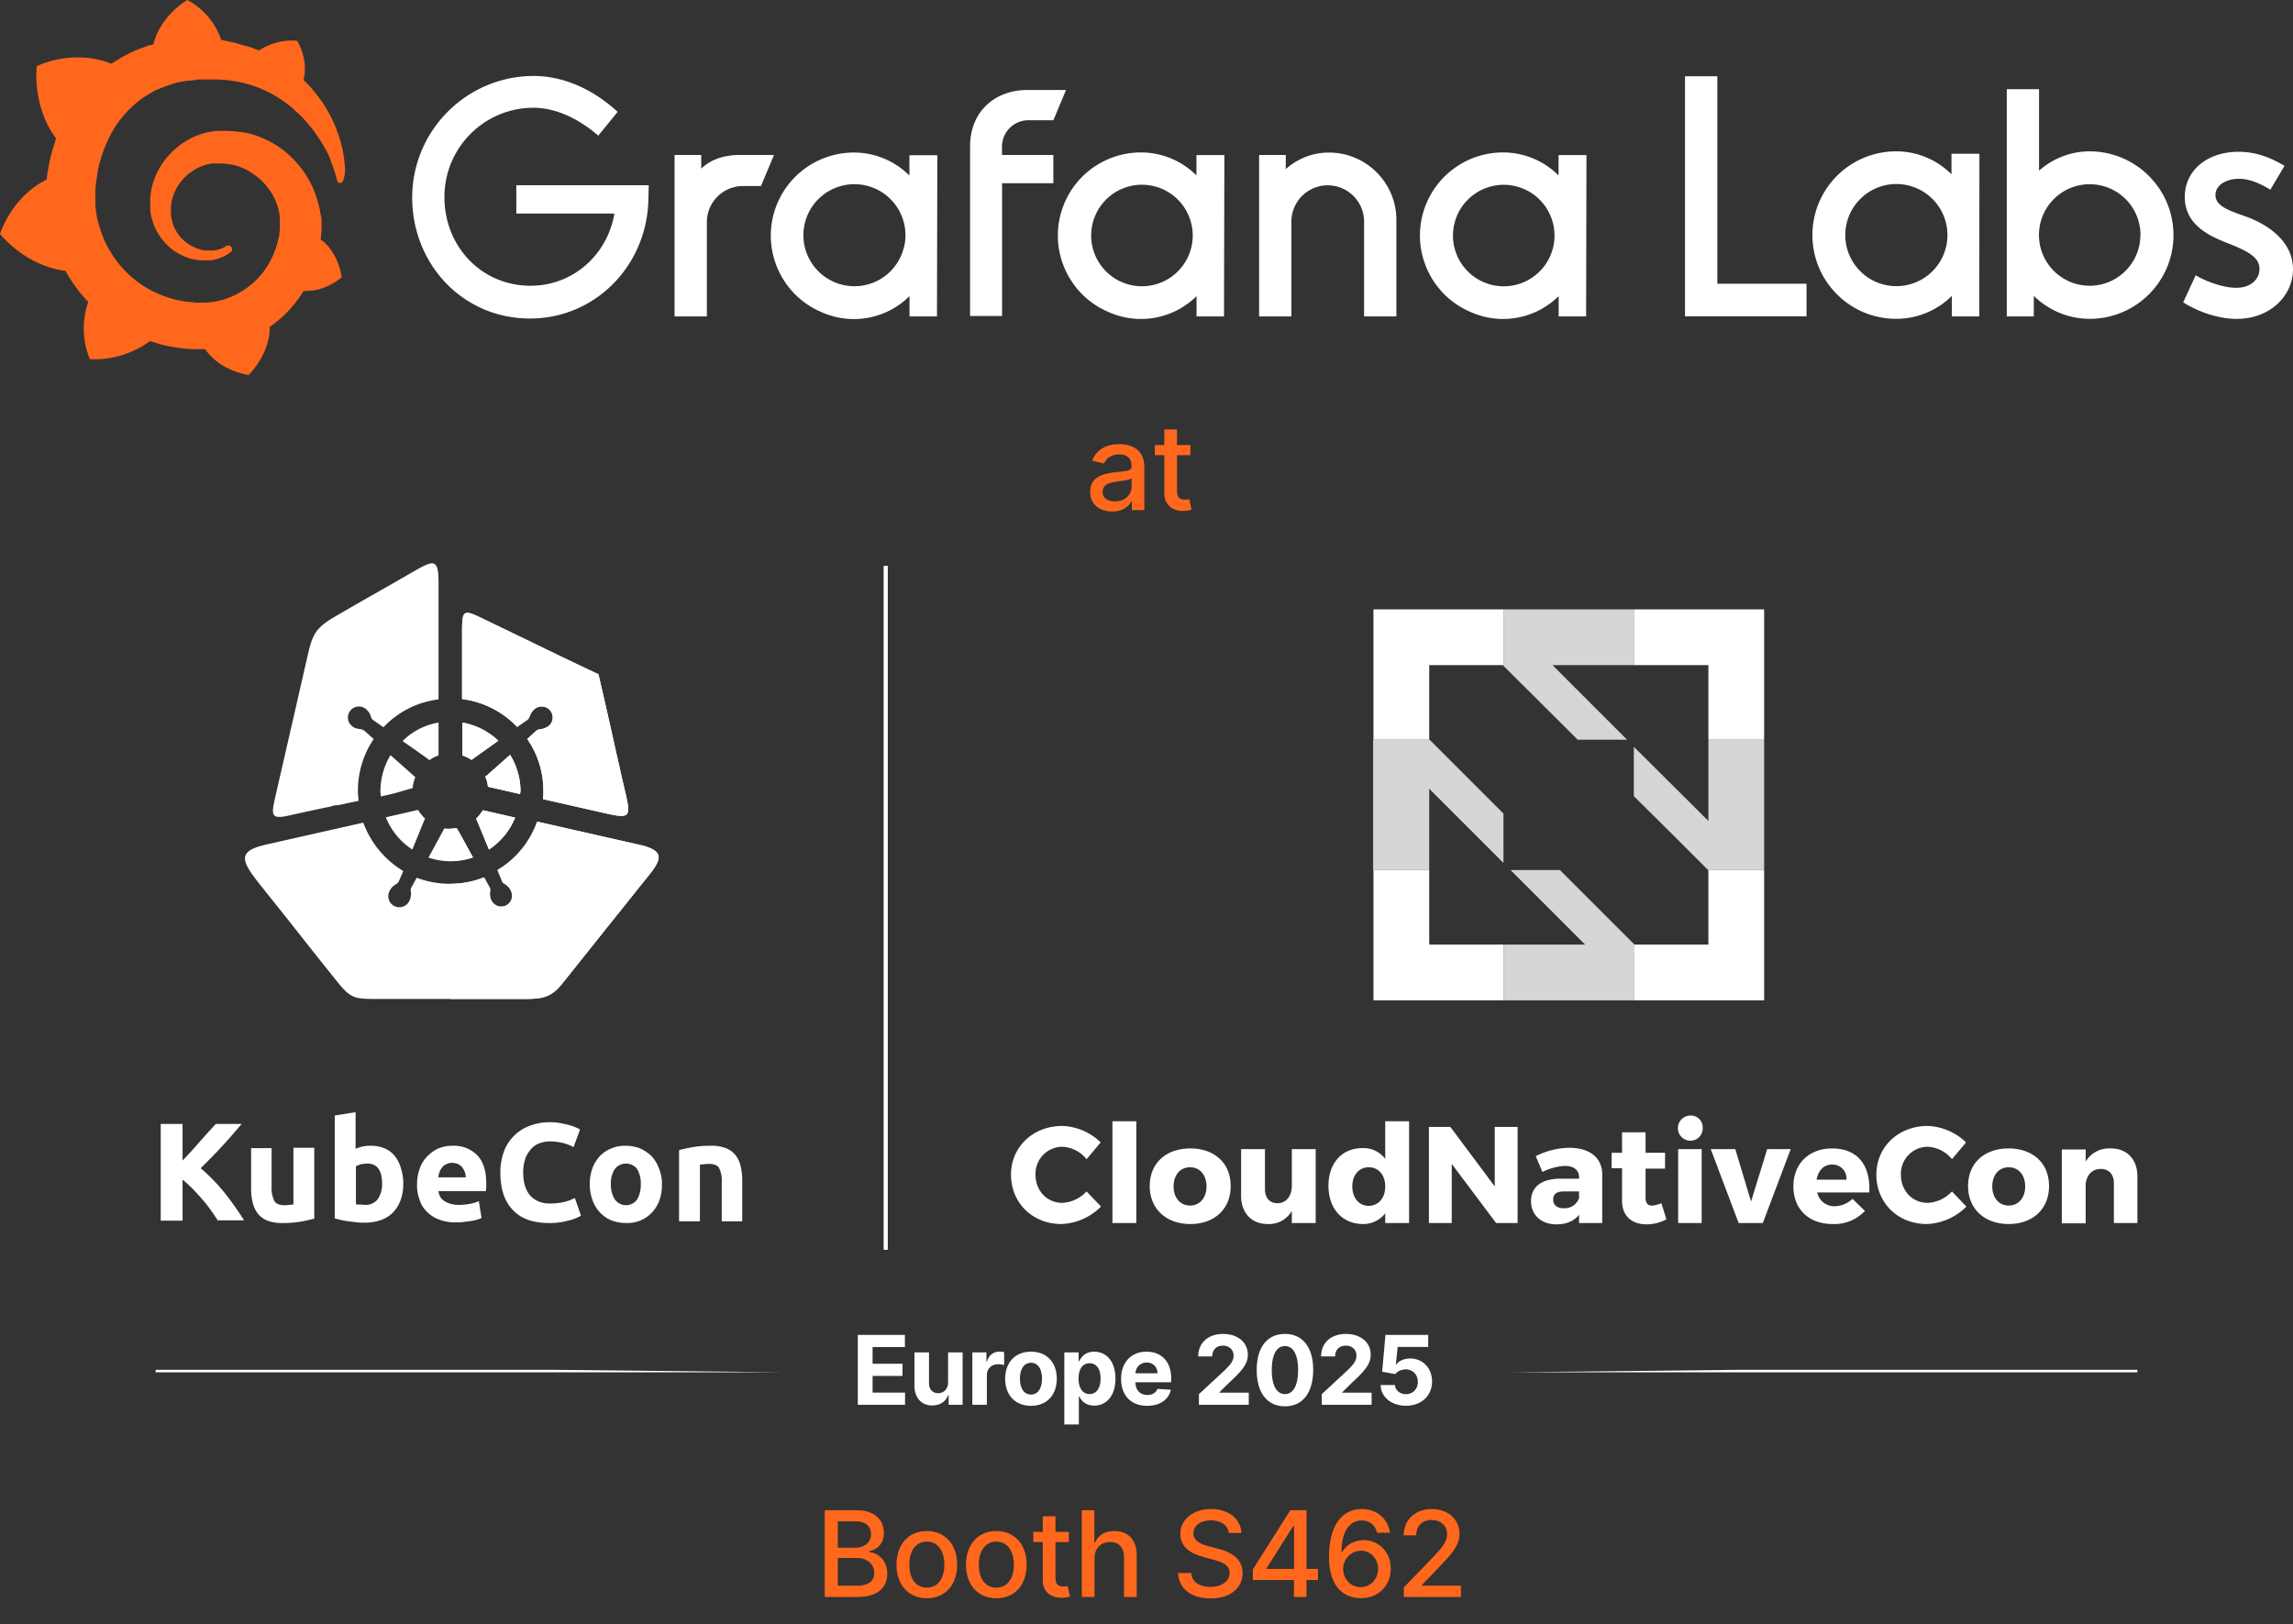 <svg xmlns="http://www.w3.org/2000/svg" width="501" height="355" fill="none"><rect width="100%" height="100%" fill="#333333" stroke="none"/><path fill="#FF671D" d="M180.2 349v-18.96h6.944c4.036 0 5.98 2.176 5.98 4.981 0 2.37-1.453 3.555-3.194 3.999v.185c1.879.102 3.935 1.759 3.935 4.694 0 2.907-1.991 5.101-6.397 5.101zm2.861-2.453h4.129c2.749 0 3.833-1.195 3.833-2.787 0-1.805-1.435-3.286-3.731-3.286h-4.231zm0-8.305h3.833c1.925 0 3.425-1.166 3.425-2.999 0-1.574-1.083-2.768-3.351-2.768h-3.907zm19.443 11.045c-4.009 0-6.629-2.935-6.629-7.332 0-4.425 2.62-7.36 6.629-7.36s6.628 2.935 6.628 7.36c0 4.397-2.619 7.332-6.628 7.332m.009-2.324c2.602 0 3.824-2.286 3.824-5.017 0-2.722-1.222-5.037-3.824-5.037-2.62 0-3.842 2.315-3.842 5.037 0 2.731 1.222 5.017 3.842 5.017m15.178 2.324c-4.009 0-6.629-2.935-6.629-7.332 0-4.425 2.62-7.36 6.629-7.36s6.628 2.935 6.628 7.36c0 4.397-2.62 7.332-6.628 7.332m.009-2.324c2.601 0 3.823-2.286 3.823-5.017 0-2.722-1.222-5.037-3.823-5.037-2.62 0-3.842 2.315-3.842 5.037 0 2.731 1.222 5.017 3.842 5.017m15.825-12.183v2.222h-2.916v7.823c0 1.601.806 1.898 1.704 1.898.444 0 .787-.084.972-.121l.5 2.287c-.324.12-.917.287-1.796.296-2.185.046-4.157-1.203-4.148-3.786v-8.397h-2.083v-2.222h2.083v-3.407h2.768v3.407zm5.615 5.777V349h-2.768v-18.96h2.731v7.054h.176c.666-1.536 1.999-2.499 4.212-2.499 2.925 0 4.869 1.814 4.869 5.36V349h-2.768v-8.712c0-2.083-1.138-3.295-3.045-3.295-1.972 0-3.407 1.296-3.407 3.564m29.334-5.536c-.204-1.75-1.75-2.768-3.925-2.768-2.333 0-3.805 1.194-3.805 2.805-.009 1.814 1.962 2.509 3.444 2.888l1.851.482c2.407.592 5.453 1.916 5.453 5.332 0 3.213-2.564 5.555-7.017 5.555-4.25 0-6.907-2.12-7.092-5.555h2.87c.167 2.065 2 3.046 4.203 3.046 2.435 0 4.203-1.222 4.203-3.074 0-1.685-1.564-2.351-3.592-2.888l-2.24-.611c-3.046-.824-4.935-2.37-4.935-5.009 0-3.268 2.917-5.443 6.722-5.443 3.851 0 6.536 2.203 6.619 5.24zm5.258 10.276v-2.315l8.193-12.942h3.527v12.831h2.509v2.426h-2.509V349h-2.731v-3.703zm9.008-2.426v-9.424h-.148l-5.861 9.276v.148zm14.545 6.388c-3.369-.028-6.924-2.12-6.915-9.1 0-6.592 2.749-10.378 7.156-10.378 3.388 0 5.749 2.185 6.184 5.184h-2.823c-.389-1.574-1.537-2.685-3.361-2.685-2.777 0-4.407 2.556-4.416 6.86h.139c.972-1.601 2.703-2.564 4.703-2.564 3.286 0 5.925 2.601 5.916 6.231.009 3.638-2.62 6.489-6.583 6.452m-.009-2.407c2.166 0 3.824-1.768 3.814-4.008.01-2.195-1.583-3.944-3.749-3.944-2.185 0-3.87 1.851-3.879 3.971 0 2.13 1.611 3.981 3.814 3.981m9.442 2.148v-2.074l6.416-6.647c2.037-2.157 3.037-3.36 3.037-5.036 0-1.889-1.463-3.074-3.389-3.074-2.046 0-3.36 1.333-3.351 3.37H306.7c0-3.462 2.592-5.758 6.138-5.758 3.573 0 6.054 2.333 6.054 5.379 0 2.12-.99 3.795-4.462 7.304l-3.768 3.944v.139h8.536V349z"/><path fill="#fff" d="M187.423 307v-15.273h10.291v2.663h-7.062v3.639h6.533v2.662h-6.533v3.647h7.092V307zm19.724-4.877v-6.578h3.177V307h-3.05v-2.081h-.119c-.515 1.343-1.753 2.23-3.475 2.23-2.305 0-3.871-1.633-3.878-4.31v-7.294h3.177v6.727c.007 1.35.783 2.192 1.983 2.192 1.141 0 2.193-.805 2.185-2.341m5.298 4.877v-11.455h3.08v1.999h.119c.418-1.417 1.47-2.163 2.752-2.163.321 0 .716.045 1 .112v2.819c-.299-.097-.903-.171-1.343-.171-1.402 0-2.431.969-2.431 2.379V307zm12.815.224c-3.475 0-5.638-2.379-5.638-5.907 0-3.549 2.163-5.921 5.638-5.921s5.638 2.372 5.638 5.921c0 3.528-2.163 5.907-5.638 5.907m.015-2.461c1.574 0 2.394-1.469 2.394-3.468s-.82-3.475-2.394-3.475c-1.603 0-2.424 1.477-2.424 3.475 0 1.999.821 3.468 2.424 3.468m7.269 6.532v-15.75h3.132v1.924h.142c.425-.932 1.342-2.073 3.258-2.073 2.514 0 4.639 1.954 4.639 5.892 0 3.833-2.036 5.898-4.646 5.898-1.85 0-2.812-1.066-3.251-2.021h-.097v6.13zm3.109-10.022c0 2.043.88 3.385 2.409 3.385 1.559 0 2.409-1.387 2.409-3.385 0-1.984-.835-3.349-2.409-3.349-1.544 0-2.409 1.305-2.409 3.349m14.98 5.951c-3.527 0-5.683-2.267-5.683-5.899 0-3.535 2.185-5.929 5.556-5.929 3.028 0 5.384 1.924 5.384 5.817v.873h-7.8v.007c0 1.708 1.007 2.759 2.595 2.759 1.059 0 1.879-.455 2.2-1.327l2.938.194c-.447 2.125-2.356 3.505-5.19 3.505m-2.543-7.107h4.81c-.007-1.365-.962-2.349-2.342-2.349-1.409 0-2.401 1.044-2.468 2.349M261.954 307v-2.327l5.437-5.033c1.387-1.335 2.132-2.171 2.132-3.386 0-1.342-.999-2.178-2.341-2.178-1.395 0-2.32.895-2.312 2.357h-3.065c-.008-2.998 2.192-4.915 5.399-4.915 3.274 0 5.437 1.872 5.437 4.52 0 1.737-.843 3.169-3.983 6.033l-2.229 2.185v.104h6.413V307zm18.796.336c-3.848-.008-6.182-2.939-6.167-7.957.007-5.004 2.334-7.861 6.167-7.861 3.826 0 6.175 2.864 6.167 7.861-.007 5.033-2.327 7.957-6.167 7.957m0-2.678c1.745 0 2.878-1.76 2.871-5.279 0-3.468-1.134-5.213-2.871-5.213-1.745 0-2.871 1.745-2.879 5.213-.007 3.519 1.126 5.279 2.879 5.279M288.8 307v-2.327l5.436-5.033c1.387-1.335 2.133-2.171 2.133-3.386 0-1.342-.999-2.178-2.342-2.178-1.394 0-2.319.895-2.312 2.357h-3.065c-.007-2.998 2.193-4.915 5.4-4.915 3.273 0 5.436 1.872 5.436 4.52 0 1.737-.843 3.169-3.982 6.033l-2.23 2.185v.104h6.413V307zm18.385.209c-3.162 0-5.466-1.887-5.526-4.527h3.132c.075 1.186 1.112 1.991 2.394 1.991 1.514 0 2.595-1.096 2.595-2.684 0-1.604-1.103-2.715-2.639-2.722-.903 0-1.813.395-2.282 1.029l-2.872-.515.724-8.054h9.337v2.64h-6.675l-.395 3.826h.089c.537-.753 1.693-1.313 3.036-1.313 2.751 0 4.795 2.103 4.787 5.027.008 3.087-2.304 5.302-5.705 5.302M141.654 44.099c-.554 14.286-11.818 25.51-25.843 25.51-14.818 0-25.754-11.995-25.754-26.458.038-14.613 11.845-26.465 26.458-26.553 6.528 0 12.966 2.817 18.434 7.847l-4.231 5.202c-4.148-3.616-9.173-6.1-14.203-6.1-10.736.038-19.415 8.756-19.41 19.493 0 10.936 8.202 19.41 18.789 19.41 9.428 0 16.848-6.882 18.345-15.789h-21.428v-6.178h28.932zM166.266 40.66h-3.97c-4.354.017-7.87 3.567-7.853 7.92v20.57h-7.054V33.866h5.823v3c1.941-1.94 4.935-3 8.318-3h7.581zM204.721 69.15h-6v-4.436a17.26 17.26 0 0 1-19.316 3.46c-9.211-3.96-13.471-14.635-9.511-23.852a18.15 18.15 0 0 1 16.72-10.986 17.15 17.15 0 0 1 12.085 5.024v-4.436h6.1zm-7.209-15.084c1.469-5.978-2.185-12.018-8.163-13.487-5.979-1.47-12.018 2.185-13.488 8.163s2.185 12.018 8.164 13.487c1.497.366 3.061.422 4.58.156a11.09 11.09 0 0 0 8.879-8.32zM218.924 31.926v1.94h11.225v6.173h-11.203v29.02h-6.993V32.015c0-7.764 5.546-12.35 12.522-12.35h8.447l-2.773 6.616h-5.674a5.786 5.786 0 0 0-5.551 5.646M267.433 69.149h-5.995v-4.436a17.27 17.27 0 0 1-19.316 3.438c-9.212-3.96-13.471-14.635-9.511-23.852a18.15 18.15 0 0 1 16.72-10.986 17.14 17.14 0 0 1 12.084 5.024V33.9h6.101zm-7.143-15.084c1.436-5.956-2.23-11.946-8.186-13.382-5.956-1.437-11.945 2.23-13.382 8.185-1.436 5.956 2.23 11.946 8.186 13.382a11.093 11.093 0 0 0 13.382-8.185M305.097 48.241V69.15h-7.06V48.24a7.941 7.941 0 0 0-15.877 0V69.15h-7.055V33.867h5.823v3.089a14.12 14.12 0 0 1 9.428-3.616c8.136 0 14.741 6.588 14.741 14.73zM346.551 69.149h-6v-4.436a17.27 17.27 0 0 1-19.316 3.438c-9.211-3.96-13.47-14.635-9.511-23.852a18.15 18.15 0 0 1 16.721-10.986 17.15 17.15 0 0 1 12.084 5.024V33.9h6.1zm-7.209-15.084c1.425-5.956-2.246-11.946-8.202-13.371s-11.946 2.246-13.371 8.202c-.2.826-.299 1.67-.305 2.518-.033 6.128 4.902 11.119 11.03 11.152a11.09 11.09 0 0 0 10.848-8.507zM394.711 69.143h-26.553V16.664h7.06V62h19.493zM432.461 69.15h-5.995v-4.498a17.2 17.2 0 0 1-12.167 5.024c-10.11 0-18.301-8.191-18.301-18.3s8.191-18.302 18.301-18.302c4.536 0 8.89 1.808 12.084 5.025V33.6h6.1zm-6.965-17.82c-.022-6.16-5.041-11.135-11.203-11.113s-11.135 5.041-11.113 11.203c.022 6.127 4.985 11.091 11.113 11.113 6.156.033 11.17-4.936 11.203-11.091zM474.885 51.42c-.022 10.072-8.185 18.235-18.256 18.257a17.4 17.4 0 0 1-12.262-5.03v4.503h-5.906V19.488h7.054v17.819a16.64 16.64 0 0 1 11.202-4.232c10.06.1 18.168 8.28 18.168 18.346m-7.209 0c.039-6.127-4.897-11.119-11.025-11.157-6.128-.04-11.119 4.897-11.158 11.025s4.897 11.119 11.025 11.158h.066c6.09-.012 11.031-4.936 11.07-11.025zM499.142 36.251l-3.083 5.202c-1.503-.882-4.059-2.379-6.882-2.379-2.646 0-5.119 1.32-5.119 3.527 0 2.38 2.734 3.328 6.267 4.587 5.645 1.94 10.67 5.823 10.67 11.646s-5.025 10.853-12.262 10.853c-4.409 0-8.818-1.764-11.729-3.616l2.734-5.912c2.03 1.237 5.912 2.734 8.818 2.734 3.532 0 5.118-2.118 5.118-4.143 0-2.384-2.218-3.793-7.054-5.645-3.532-1.414-9.267-3.793-9.267-10.06 0-5.906 5.03-9.877 11.735-9.877 3.882-.006 7.143 1.32 10.054 3.083"/><path fill="#FF671D" d="M75.328 36.075a25 25 0 0 0-.793-4.675 30.2 30.2 0 0 0-2.119-5.646 29.5 29.5 0 0 0-3.97-6 26 26 0 0 0-2.12-2.29c1.149-4.587-1.408-8.558-1.408-8.558a13.2 13.2 0 0 0-8.318 2.119c-.167-.1-.36-.16-.555-.178a12 12 0 0 0-2.251-.793c-.793-.177-1.586-.443-2.468-.704-.799-.177-1.664-.355-2.562-.554-.172 0-.261-.09-.439-.09A15.36 15.36 0 0 0 40.927 0c-6.178 3.882-7.32 9.35-7.32 9.35a1.5 1.5 0 0 1-.089.35l-1.059.243c-.444.178-.97.355-1.414.527s-.965.355-1.409.555c-.881.35-1.852.882-2.734 1.32-.881.554-1.763 1.059-2.556 1.591a.27.27 0 0 0-.178-.088c-8.557-3.267-16.143.615-16.143.615-.705 9.084 3.444 14.819 4.237 15.789-.178.555-.355 1.148-.555 1.664a47 47 0 0 0-1.409 6.35c0 .266-.088.62-.088.97C2.38 43.129 0 51.154 0 51.154c6.616 7.592 14.291 8.03 14.291 8.03a37.5 37.5 0 0 0 3.328 4.936c.527.62 1.059 1.236 1.663 1.852a17.64 17.64 0 0 0 .355 12.528 20.5 20.5 0 0 0 13.144-3.97c.704.265 1.497.443 2.218.703 2.252.577 4.559.932 6.882 1.06h2.928c3.439 4.94 9.54 5.645 9.54 5.645 4.325-4.586 4.586-9.084 4.586-10.054v-.444a29 29 0 0 0 2.562-2.024 25.7 25.7 0 0 0 4.497-5.296c.089-.172.26-.35.35-.555 4.852.266 8.318-3 8.318-3-.793-5.113-3.704-7.587-4.32-8.025h-.177a.09.09 0 0 1-.09-.088c0-.267.09-.616.09-.882 0-.555.088-1.06.088-1.664v-2.102a.8.8 0 0 0-.088-.444l-.09-.438-.088-.443a10.6 10.6 0 0 0-.35-1.664 22.5 22.5 0 0 0-2.534-6.183 22.6 22.6 0 0 0-4.148-4.942 19.4 19.4 0 0 0-5.202-3.327 16.8 16.8 0 0 0-5.734-1.586c-.97-.089-1.941-.178-2.912-.178h-1.563a8.6 8.6 0 0 0-1.503.178 15.7 15.7 0 0 0-5.38 2.024 18 18 0 0 0-4.142 3.533 16.3 16.3 0 0 0-2.651 4.436 15.3 15.3 0 0 0-1.054 4.764v2.29c.061.766.216 1.52.46 2.246a11.9 11.9 0 0 0 1.941 3.966 12.6 12.6 0 0 0 2.89 2.828 12.8 12.8 0 0 0 3.327 1.592c1.082.316 2.202.46 3.328.438h1.497c.177 0 .266-.09.355-.09s.26-.088.35-.088c.265-.089.443-.089.703-.172l1.326-.554c.41-.183.799-.422 1.148-.705.089-.088.177-.177.26-.177a.755.755 0 0 0 .09-1.148.73.73 0 0 0-1.054-.172c-.09 0-.178.083-.267.172-.316.166-.637.31-.97.444l-1.06.266c-.177 0-.354.083-.554.083H44.92a8.3 8.3 0 0 1-2.467-.704 9.3 9.3 0 0 1-2.29-1.498 8.5 8.5 0 0 1-1.77-2.218 9.6 9.6 0 0 1-.965-2.823 9 9 0 0 1-.089-1.497v-.765c0-.267.09-.555.09-.793a10.53 10.53 0 0 1 3.171-5.912q.6-.609 1.326-1.06c.466-.343.97-.637 1.497-.881a9.4 9.4 0 0 1 1.664-.616 6.1 6.1 0 0 1 1.763-.266h1.952l1.941.266c1.276.26 2.49.738 3.605 1.409a14.02 14.02 0 0 1 5.468 5.645 11.9 11.9 0 0 1 1.237 3.794c.072.316.1.643.089.97v2.119c0 .349-.09.704-.09 1.059-.016.355-.077.71-.176 1.054q-.136.534-.261 1.059-.298 1.08-.721 2.118a18.2 18.2 0 0 1-2.113 3.882 17.38 17.38 0 0 1-11.03 6.86c-.738.106-1.476.161-2.219.178h-1.137a5.8 5.8 0 0 1-1.236-.089c-1.58-.083-3.15-.35-4.67-.793a27 27 0 0 1-4.436-1.764 22.7 22.7 0 0 1-7.21-5.994 23.6 23.6 0 0 1-2.55-3.955 25.5 25.5 0 0 1-1.665-4.325 19.8 19.8 0 0 1-.793-4.587V42.16q.015-1.138.156-2.269c.088-.798.266-1.591.355-2.384.127-.777.299-1.542.526-2.29q.634-2.222 1.592-4.326a23 23 0 0 1 4.936-7.143c.554-.555 1.059-.97 1.591-1.409.516-.46 1.07-.876 1.664-1.236.527-.355 1.148-.705 1.764-1.06q.415-.276.881-.443a1.8 1.8 0 0 1 .438-.172c.09 0 .355-.178.444-.178a17 17 0 0 1 1.974-.726c.178-.089.355-.089.555-.178.2-.088.355-.088.555-.177l1.059-.266c.172 0 .35-.09.554-.09.206 0 .355-.082.555-.082s.355-.089.555-.089h.554c.178 0 .355-.089.555-.089.21.011.416-.022.615-.088.178 0 .444-.09.616-.09h4.436c1.304.056 2.601.2 3.882.439a26 26 0 0 1 6.971 2.296 29 29 0 0 1 5.507 3.699l.26.266.267.26c.178.178.444.356.616.555l.554.527.527.555c.71.793 1.325 1.497 1.941 2.29a39 39 0 0 1 2.912 4.498c.088.088.088.177.177.266.067.072.1.166.089.266l.266.527.26.554c.106.167.167.36.178.555.266.704.555 1.325.704 1.941q.484 1.298.793 2.645c.084.31.394.505.71.444.333.005.61-.26.616-.593v-.028a6.4 6.4 0 0 0 .333-3.261M242.999 111.791c-2.703 0-4.805-1.536-4.805-4.332 0-3.231 2.759-3.935 5.453-4.25 2.555-.296 3.592-.277 3.592-1.286v-.065c0-1.611-.916-2.546-2.703-2.546-1.861 0-2.898.972-3.305 1.981l-2.602-.593c.926-2.592 3.296-3.629 5.87-3.629 2.259 0 5.517.824 5.517 4.963v9.443h-2.703v-1.945h-.111c-.528 1.065-1.851 2.259-4.203 2.259m.602-2.222c2.305 0 3.647-1.536 3.647-3.221v-1.833c-.398.398-2.527.638-3.425.759-1.602.213-2.916.74-2.916 2.222 0 1.37 1.129 2.073 2.694 2.073m16.48-12.312v2.221h-2.917v7.823c0 1.602.806 1.898 1.704 1.898.444 0 .787-.083.972-.12l.5 2.286c-.324.121-.917.287-1.796.297-2.185.046-4.157-1.204-4.148-3.787v-8.397h-2.083v-2.221h2.083V93.85h2.768v3.407z"/><path fill="#fff" d="M148.373 251.349c.808-.22 1.762-.441 3.01-.661a21.7 21.7 0 0 1 3.816-.293 8.8 8.8 0 0 1 3.377.513c.83.322 1.564.853 2.128 1.542.54.69.916 1.493 1.101 2.349.24.985.363 1.995.367 3.009v9.101h-4.477v-8.587a6.13 6.13 0 0 0-.587-3.083q-.55-.88-2.202-.881a5.2 5.2 0 0 0-1.028.074c-.367 0-.66.073-.954.073v12.404h-4.551zm-8.367 7.413a6.1 6.1 0 0 0-.808-3.303 3.084 3.084 0 0 0-4.844 0 5.5 5.5 0 0 0-.881 3.303 5.9 5.9 0 0 0 .881 3.376 2.975 2.975 0 0 0 4.844 0 6.37 6.37 0 0 0 .808-3.376m4.624 0a10.3 10.3 0 0 1-.514 3.45 7.9 7.9 0 0 1-1.615 2.716 7.35 7.35 0 0 1-5.725 2.348 9 9 0 0 1-3.229-.587 7.4 7.4 0 0 1-2.496-1.761 7.6 7.6 0 0 1-1.615-2.716 10.43 10.43 0 0 1 0-6.9 8 8 0 0 1 1.615-2.642 7.2 7.2 0 0 1 2.496-1.688 7.5 7.5 0 0 1 3.156-.587 8.6 8.6 0 0 1 3.156.587 8.3 8.3 0 0 1 2.496 1.688 8 8 0 0 1 1.614 2.642 8.8 8.8 0 0 1 .661 3.45m-24.736 8.514c-3.449 0-6.092-.954-7.853-2.862-1.835-1.909-2.716-4.624-2.716-8.147a13.4 13.4 0 0 1 .807-4.698 9.49 9.49 0 0 1 5.725-5.578 11.9 11.9 0 0 1 4.331-.734c.813-.007 1.624.067 2.422.22a26 26 0 0 1 1.908.44q.711.221 1.395.514c.293.098.566.247.807.44l-1.394 3.817a9.2 9.2 0 0 0-2.275-.881 12 12 0 0 0-2.936-.367 6.9 6.9 0 0 0-2.129.367 4.4 4.4 0 0 0-1.835 1.175 7.1 7.1 0 0 0-1.321 2.055 9.7 9.7 0 0 0-.514 3.083c-.019.914.079 1.827.294 2.716a6.8 6.8 0 0 0 1.027 2.202 5.55 5.55 0 0 0 1.909 1.468c.88.373 1.833.548 2.789.513a13 13 0 0 0 1.835-.147c.498-.048.99-.146 1.468-.293q.561-.15 1.101-.367.42-.23.881-.367l1.321 3.817a9 9 0 0 1-2.863 1.101 14.2 14.2 0 0 1-4.184.513m-18.129-10.055a3 3 0 0 0-.22-1.101c-.127-.34-.3-.661-.514-.954a2.9 2.9 0 0 0-.881-.734 3.5 3.5 0 0 0-1.321-.294 2.5 2.5 0 0 0-1.321.294c-.35.133-.655.362-.881.66a3.4 3.4 0 0 0-.587 1.028c-.141.379-.24.773-.294 1.174h6.019zm-10.643 1.688c-.021-1.279.203-2.549.66-3.743a6.96 6.96 0 0 1 1.762-2.643 7.4 7.4 0 0 1 2.422-1.615 7.9 7.9 0 0 1 2.863-.513 7.14 7.14 0 0 1 5.431 2.055q1.983 2.092 1.982 6.165v.881c0 .294-.073.587-.073.808h-10.35a2.73 2.73 0 0 0 1.322 2.201c.928.56 1.999.84 3.082.808.813.003 1.624-.071 2.423-.22a9.2 9.2 0 0 0 1.981-.587l.588 3.669q-.463.221-.955.367a7.7 7.7 0 0 1-1.394.294c-.514.073-1.028.147-1.615.22q-.842.09-1.688.074a9.5 9.5 0 0 1-3.743-.661 6.95 6.95 0 0 1-2.643-1.762 6 6 0 0 1-1.541-2.642 8.4 8.4 0 0 1-.514-3.156m-3.01-.073a10.3 10.3 0 0 1-.587 3.449 8 8 0 0 1-1.614 2.643 7.1 7.1 0 0 1-2.643 1.688 10.4 10.4 0 0 1-3.523.587 16 16 0 0 1-1.761-.073l-1.762-.221a14 14 0 0 1-1.688-.293c-.514-.147-1.028-.22-1.395-.367v-22.46l4.55-.734v8a10.4 10.4 0 0 1 1.616-.514 6.9 6.9 0 0 1 1.761-.146 7.6 7.6 0 0 1 3.01.587 5.55 5.55 0 0 1 2.202 1.688 7.5 7.5 0 0 1 1.32 2.642c.367 1.138.54 2.329.514 3.524m-4.624-.147c0-2.936-1.1-4.404-3.23-4.404a9 9 0 0 0-1.394.147 8.5 8.5 0 0 0-1.1.44v8.294c.288.068.584.092.88.073.367 0 .734.074 1.101.074a3.27 3.27 0 0 0 2.79-1.248 5.76 5.76 0 0 0 .953-3.376m-14.826 7.633a33 33 0 0 1-3.01.661c-1.26.21-2.538.308-3.816.293a8.8 8.8 0 0 1-3.377-.513 5.17 5.17 0 0 1-2.128-1.542 6.3 6.3 0 0 1-1.101-2.348 12.5 12.5 0 0 1-.367-3.01v-8.955h4.477v8.368a6.66 6.66 0 0 0 .587 3.156c.367.661 1.101.954 2.202.954q.518.014 1.028-.073c.367 0 .66-.074.954-.074v-12.404h4.55zm-20.993.514c-.44-.661-.954-1.468-1.54-2.275a28 28 0 0 0-1.91-2.423c-.66-.807-1.394-1.541-2.128-2.348a27 27 0 0 0-2.202-1.982v8.955h-4.77v-21.139h4.77v8c1.248-1.321 2.496-2.642 3.743-4.11 1.248-1.395 2.423-2.716 3.524-3.89h5.651c-1.468 1.688-2.862 3.376-4.33 4.917-1.468 1.615-3.01 3.157-4.624 4.771a39.7 39.7 0 0 1 4.917 4.992 65 65 0 0 1 4.551 6.385H47.67z"/><path fill="#fff" fill-rule="evenodd" d="m85.837 173.471-2.642.587c0-.367-.074-.734-.074-1.101a15.2 15.2 0 0 1 2.202-7.927l5.138 4.551q.127.136.294.22a8.4 8.4 0 0 0-.587 2.422c-.147.073-.368.073-.514.147zm9.982-15.561v7.193a6.4 6.4 0 0 0-1.981 1.028c-.22-.147-.44-.367-.661-.514l-5.212-3.67a14.5 14.5 0 0 1 7.854-4.037m-35.745 16.588c2.495-10.936 4.624-20.184 7.12-31.121 1.1-4.918 1.834-6.239 6.312-8.808 6.165-3.596 10.79-6.165 17.396-9.982 4.11-2.349 4.917-2.202 4.917 2.863v25.396c-4.6.562-8.86 2.717-12.037 6.092l-2.202-1.542a1.06 1.06 0 0 1-.514-.734 3.57 3.57 0 0 0-1.174-1.761 2.402 2.402 0 0 0-3.01 3.743c.334.295.739.498 1.175.587.293.074.587.074.88.147.238.053.463.153.661.294l2.055 1.835a20.1 20.1 0 0 0-3.45 11.303c0 .734.074 1.468.147 2.202l-4.477.954q-.481-.013-.954.074l-.66.22c-2.937.587-5.873 1.248-8.882 1.908-4.037.955-4.184.147-3.303-3.67m40.957-9.395v-7.193a15.44 15.44 0 0 1 7.853 3.964l-5.651 4.037c-.074.073-.147.147-.221.147a8.2 8.2 0 0 0-1.981-.955m12.624 8.441-7.046-1.614a7 7 0 0 0-.587-2.202c.073-.074.147-.147.22-.147l5.211-4.624a15.34 15.34 0 0 1 2.276 8c-.065.189-.09.389-.074.587m-9.175-38.828c3.817 1.835 6.533 3.156 10.35 4.991 5.284 2.569 10.569 5.138 15.927 7.634 1.321 5.725 2.643 11.45 3.89 17.175.808 3.45 1.175 5.285 1.982 8.661 1.248 5.358 1.101 5.799-4.404 4.551l-13.579-3.083q.093-.878.074-1.761a19.68 19.68 0 0 0-3.523-11.377l1.908-1.762c.23-.194.51-.321.807-.367a3.84 3.84 0 0 0 1.982-.734 2.4 2.4 0 1 0-3.009-3.743c-.368.271-.67.622-.881 1.027-.147.294-.22.514-.367.808a1.14 1.14 0 0 1-.44.587l-2.202 1.541a20.05 20.05 0 0 0-12.038-6.092v-15.487c.074-3.597.367-4.037 3.523-2.569m-4.697 46.242q-.692.134-1.395.146a8 8 0 0 1-1.32-.073l-.221.44-3.23 5.946c1.56.529 3.197.802 4.845.807a16 16 0 0 0 4.917-.807l-3.229-5.872a2.6 2.6 0 0 1-.367-.587m5.725-3.891 7.046 1.615a15.2 15.2 0 0 1-5.725 6.973l-2.789-6.753a11.4 11.4 0 0 0 1.468-1.835m-21.212 1.542 7.046-1.615c.431.699.95 1.34 1.541 1.908l-.22.441-2.569 6.312a15.1 15.1 0 0 1-5.798-7.046m57.691 12.404c-3.376 4.184-4.917 6.166-8.294 10.35-3.816 4.771-6.899 8.661-10.716 13.432-2.716 3.449-4.698 3.523-9.175 3.523H82.974c-5.871 0-6.312 0-9.909-4.551-3.596-4.477-6.385-8-9.908-12.478-2.79-3.523-3.523-4.404-6.313-7.927-4.33-5.431-5.064-7.413 1.688-8.881l20.846-4.698a20.6 20.6 0 0 0 8.734 10.57l-.954 2.202c-.112.282-.32.516-.587.66-.645.34-1.16.881-1.468 1.542a2.413 2.413 0 1 0 4.328 2.134l.003-.006c.199-.415.323-.862.367-1.321a3.6 3.6 0 0 0-.074-.881 1.32 1.32 0 0 1 .147-.734l1.174-2.128a20.5 20.5 0 0 0 7.267 1.321c2.514.013 5.006-.46 7.34-1.395l1.174 2.129c.16.264.213.579.147.881a3.3 3.3 0 0 0 .294 2.055 2.412 2.412 0 1 0 4.334-2.12l-.004-.009a3.1 3.1 0 0 0-.807-1.101 4.5 4.5 0 0 0-.734-.513.91.91 0 0 1-.441-.588l-.954-2.348a20.13 20.13 0 0 0 8.661-10.57l22.974 5.211c4.624 1.248 4.331 2.863 1.688 6.239" clip-rule="evenodd"/><path fill="#fff" fill-rule="evenodd" d="M101.031 165.104v-7.193a15.43 15.43 0 0 1 7.854 3.963l-5.652 4.037c-.073.073-.147.147-.22.147a8.2 8.2 0 0 0-1.982-.954m12.625 8.441-7.047-1.615a7 7 0 0 0-.587-2.202c.074-.074.147-.147.22-.147l5.212-4.624a15.34 15.34 0 0 1 2.275 8c-.065.189-.09.389-.073.588m-9.175-38.829c3.817 1.835 6.532 3.157 10.349 4.992 5.285 2.569 10.57 5.137 15.928 7.633 1.321 5.725 2.642 11.45 3.89 17.175.807 3.45 1.174 5.285 1.982 8.662 1.247 5.358 1.101 5.798-4.404 4.55l-13.579-3.082a14 14 0 0 0 .073-1.762 19.67 19.67 0 0 0-3.523-11.377l1.908-1.761c.231-.195.51-.322.808-.367a3.85 3.85 0 0 0 1.982-.734 2.403 2.403 0 0 0-3.01-3.744 3 3 0 0 0-.881 1.028c-.146.293-.22.514-.366.807a1.14 1.14 0 0 1-.441.587l-2.202 1.542a20.04 20.04 0 0 0-12.037-6.092v-15.488c.073-3.596.367-4.037 3.523-2.569m1.027 42.352 7.047 1.615a15.22 15.22 0 0 1-5.725 6.972l-2.79-6.752a11.5 11.5 0 0 0 1.468-1.835m-7.12 11.083v-7.046a9 9 0 0 0 1.395-.147q.106.28.294.514l3.229 5.872a16 16 0 0 1-4.917.807m43.6 2.863c-3.377 4.183-4.918 6.165-8.294 10.349-3.817 4.771-6.9 8.661-10.717 13.432-2.715 3.45-4.697 3.523-9.174 3.523h-15.34v-25.176c2.513.014 5.005-.46 7.339-1.394l1.174 2.128c.161.264.213.579.147.881a3.3 3.3 0 0 0 .294 2.055 2.413 2.413 0 0 0 4.33-2.128 3.1 3.1 0 0 0-.807-1.101 4.4 4.4 0 0 0-.734-.514.91.91 0 0 1-.44-.587l-.955-2.349a20.13 20.13 0 0 0 8.661-10.57l22.974 5.212c4.478 1.247 4.184 2.862 1.542 6.239" clip-rule="evenodd"/><path fill="#fff" d="M312.272 190.134h-12.184v28.479h28.405v-12.185h-16.221zm60.995.073v16.221h-16.148l-.147-.147v12.331h28.479v-28.478h-12.257zm-73.179-28.552h12.258l-.074-.074V145.36h16.148l.073.147v-12.331h-28.405zm56.884-28.479v12.184h16.295v16.295h12.184v-28.479z"/><path fill="#fff" d="m355.505 161.655-16.294-16.295h17.762v-12.184h-28.478v12.331l16.221 16.148zm-14.679 28.479h-10.79l13.505 13.505 2.79 2.789h-17.837v12.184h28.479v-12.331l-8.074-8.074zm32.442-28.479v17.762l-2.789-2.789-13.506-13.432v10.79l8.148 8.074 8.074 8.074h12.257v-28.479zm-44.773 16.147-16.148-16.147h-12.331v28.479h12.257v-17.763l16.222 16.221z" opacity=".8"/><path fill="#fff" d="m240.49 249.661-3.083 3.67a7.21 7.21 0 0 0-5.284-2.716 5.895 5.895 0 0 0-5.876 5.914l.004.178c0 3.523 2.495 6.166 5.872 6.166a7.76 7.76 0 0 0 5.284-2.496l3.157 3.303a12.85 12.85 0 0 1-8.662 3.817c-6.312 0-11.009-4.624-11.009-10.79 0-6.092 4.844-10.643 11.23-10.643a12.63 12.63 0 0 1 8.367 3.597m2.569 17.616v-22.24h5.212v22.24zm25.837-8.074c0 4.991-3.523 8.294-8.808 8.294s-8.882-3.303-8.882-8.294 3.524-8.221 8.882-8.221c5.285 0 8.808 3.23 8.808 8.221m-12.478.073c0 2.496 1.468 4.184 3.596 4.184s3.597-1.688 3.597-4.184c0-2.495-1.468-4.184-3.597-4.184s-3.596 1.689-3.596 4.184m31.048 8.001h-5.212v-2.643a5.72 5.72 0 0 1-5.284 2.863c-3.524 0-5.799-2.422-5.799-6.166v-10.202h5.211v8.734c0 1.909 1.028 3.083 2.716 3.083 1.982 0 3.156-1.615 3.156-3.817v-8h5.212zm20.405 0h-5.212v-2.129a5.98 5.98 0 0 1-4.844 2.349c-4.551 0-7.56-3.376-7.56-8.368 0-4.917 2.936-8.22 7.413-8.22a5.96 5.96 0 0 1 4.991 2.348v-8.22h5.212zm-5.212-8.001c0-2.495-1.468-4.184-3.596-4.184s-3.597 1.689-3.597 4.184 1.468 4.257 3.597 4.257c2.202-.073 3.596-1.761 3.596-4.257m24.222 8.001-9.689-12.919v12.919h-4.991v-20.993h4.698l9.689 12.992v-12.992h4.991v20.993zm23.194-10.57v10.57h-5.064v-1.835c-1.028 1.394-2.789 2.128-4.918 2.128-3.45 0-5.578-2.128-5.578-5.064 0-3.083 2.202-4.845 6.239-4.918h4.257v-.22c0-1.615-1.028-2.569-3.156-2.569a12.4 12.4 0 0 0-4.845 1.321l-1.468-3.45a16.8 16.8 0 0 1 7.487-1.835c4.477.074 7.046 2.276 7.046 5.872m-5.064 5.138v-1.468h-3.303c-1.542 0-2.349.514-2.349 1.762 0 1.174.807 1.908 2.275 1.908a3.356 3.356 0 0 0 3.377-2.202m19.084 4.624a9.24 9.24 0 0 1-4.331 1.101c-3.156 0-5.358-1.761-5.358-5.138v-7.119h-2.276v-3.377h2.276v-4.477h5.138v4.477h4.257v3.45h-4.257v6.312c0 1.248.514 1.835 1.468 1.762a6.1 6.1 0 0 0 1.982-.514zm7.927-19.964a2.68 2.68 0 0 1-2.574 2.787q-.071.003-.142.002a2.753 2.753 0 0 1 0-5.505 2.58 2.58 0 0 1 2.716 2.716m-5.359 20.772v-16.148h5.138v16.148zm13.212 0-6.092-16.148h5.358l3.45 11.45 3.523-11.45h5.138l-6.092 16.148zm28.553-6.68h-11.377a3.776 3.776 0 0 0 3.817 3.01 5.77 5.77 0 0 0 3.89-1.615l2.715 2.642a9.16 9.16 0 0 1-7.046 2.863c-5.285 0-8.588-3.303-8.588-8.221 0-4.991 3.45-8.294 8.441-8.294 5.652 0 8.441 3.743 8.148 9.615m-4.991-2.789a3.045 3.045 0 0 0-3.157-3.303c-1.835 0-3.009 1.321-3.376 3.303zm26.13-8.147-3.083 3.67a7.22 7.22 0 0 0-5.285-2.716 5.894 5.894 0 0 0-5.872 6.092c0 3.523 2.496 6.166 5.872 6.166a7.76 7.76 0 0 0 5.285-2.496l3.156 3.303a12.85 12.85 0 0 1-8.661 3.817c-6.312 0-11.01-4.624-11.01-10.79 0-6.092 4.844-10.643 11.23-10.643a12.8 12.8 0 0 1 8.368 3.597m18.129 9.542c0 4.991-3.523 8.294-8.808 8.294-5.284 0-8.881-3.303-8.881-8.294s3.523-8.221 8.881-8.221c5.285 0 8.808 3.23 8.808 8.221m-12.404.073c0 2.496 1.468 4.184 3.596 4.184s3.597-1.688 3.597-4.184c0-2.495-1.468-4.184-3.597-4.184s-3.596 1.689-3.596 4.184M467 257.074v10.203h-5.138v-8.735c0-1.908-1.101-3.083-2.862-3.083-1.909 0-3.083 1.322-3.303 3.303v8.588h-5.212v-16.148h5.212v2.643a5.96 5.96 0 0 1 5.431-2.863c3.523-.073 5.872 2.349 5.872 6.092M193.146 123.707h.734v149.367h-.734z"/><path fill="#fff" d="M193.146 123.707h.734v149.367h-.734z"/><path fill="#fff" d="M193.146 123.707h.734v149.367h-.734z"/><path fill="#fff" d="M193.146 123.707h.734v149.368h-.734z"/><mask id="a" width="1" height="151" x="193" y="123" maskUnits="userSpaceOnUse" style="mask-type:luminance"><path fill="#fff" d="M193.145 123.707h.733v149.368h-.733z"/></mask><g mask="url(#a)"><path fill="#fff" d="M193.145 123.707h.734v149.367h-.734z"/></g><path fill="#fff" d="M379.473 299.363h87.526v.546H329.473zm-345.473 0h87.525l50 .546H34z"/></svg>